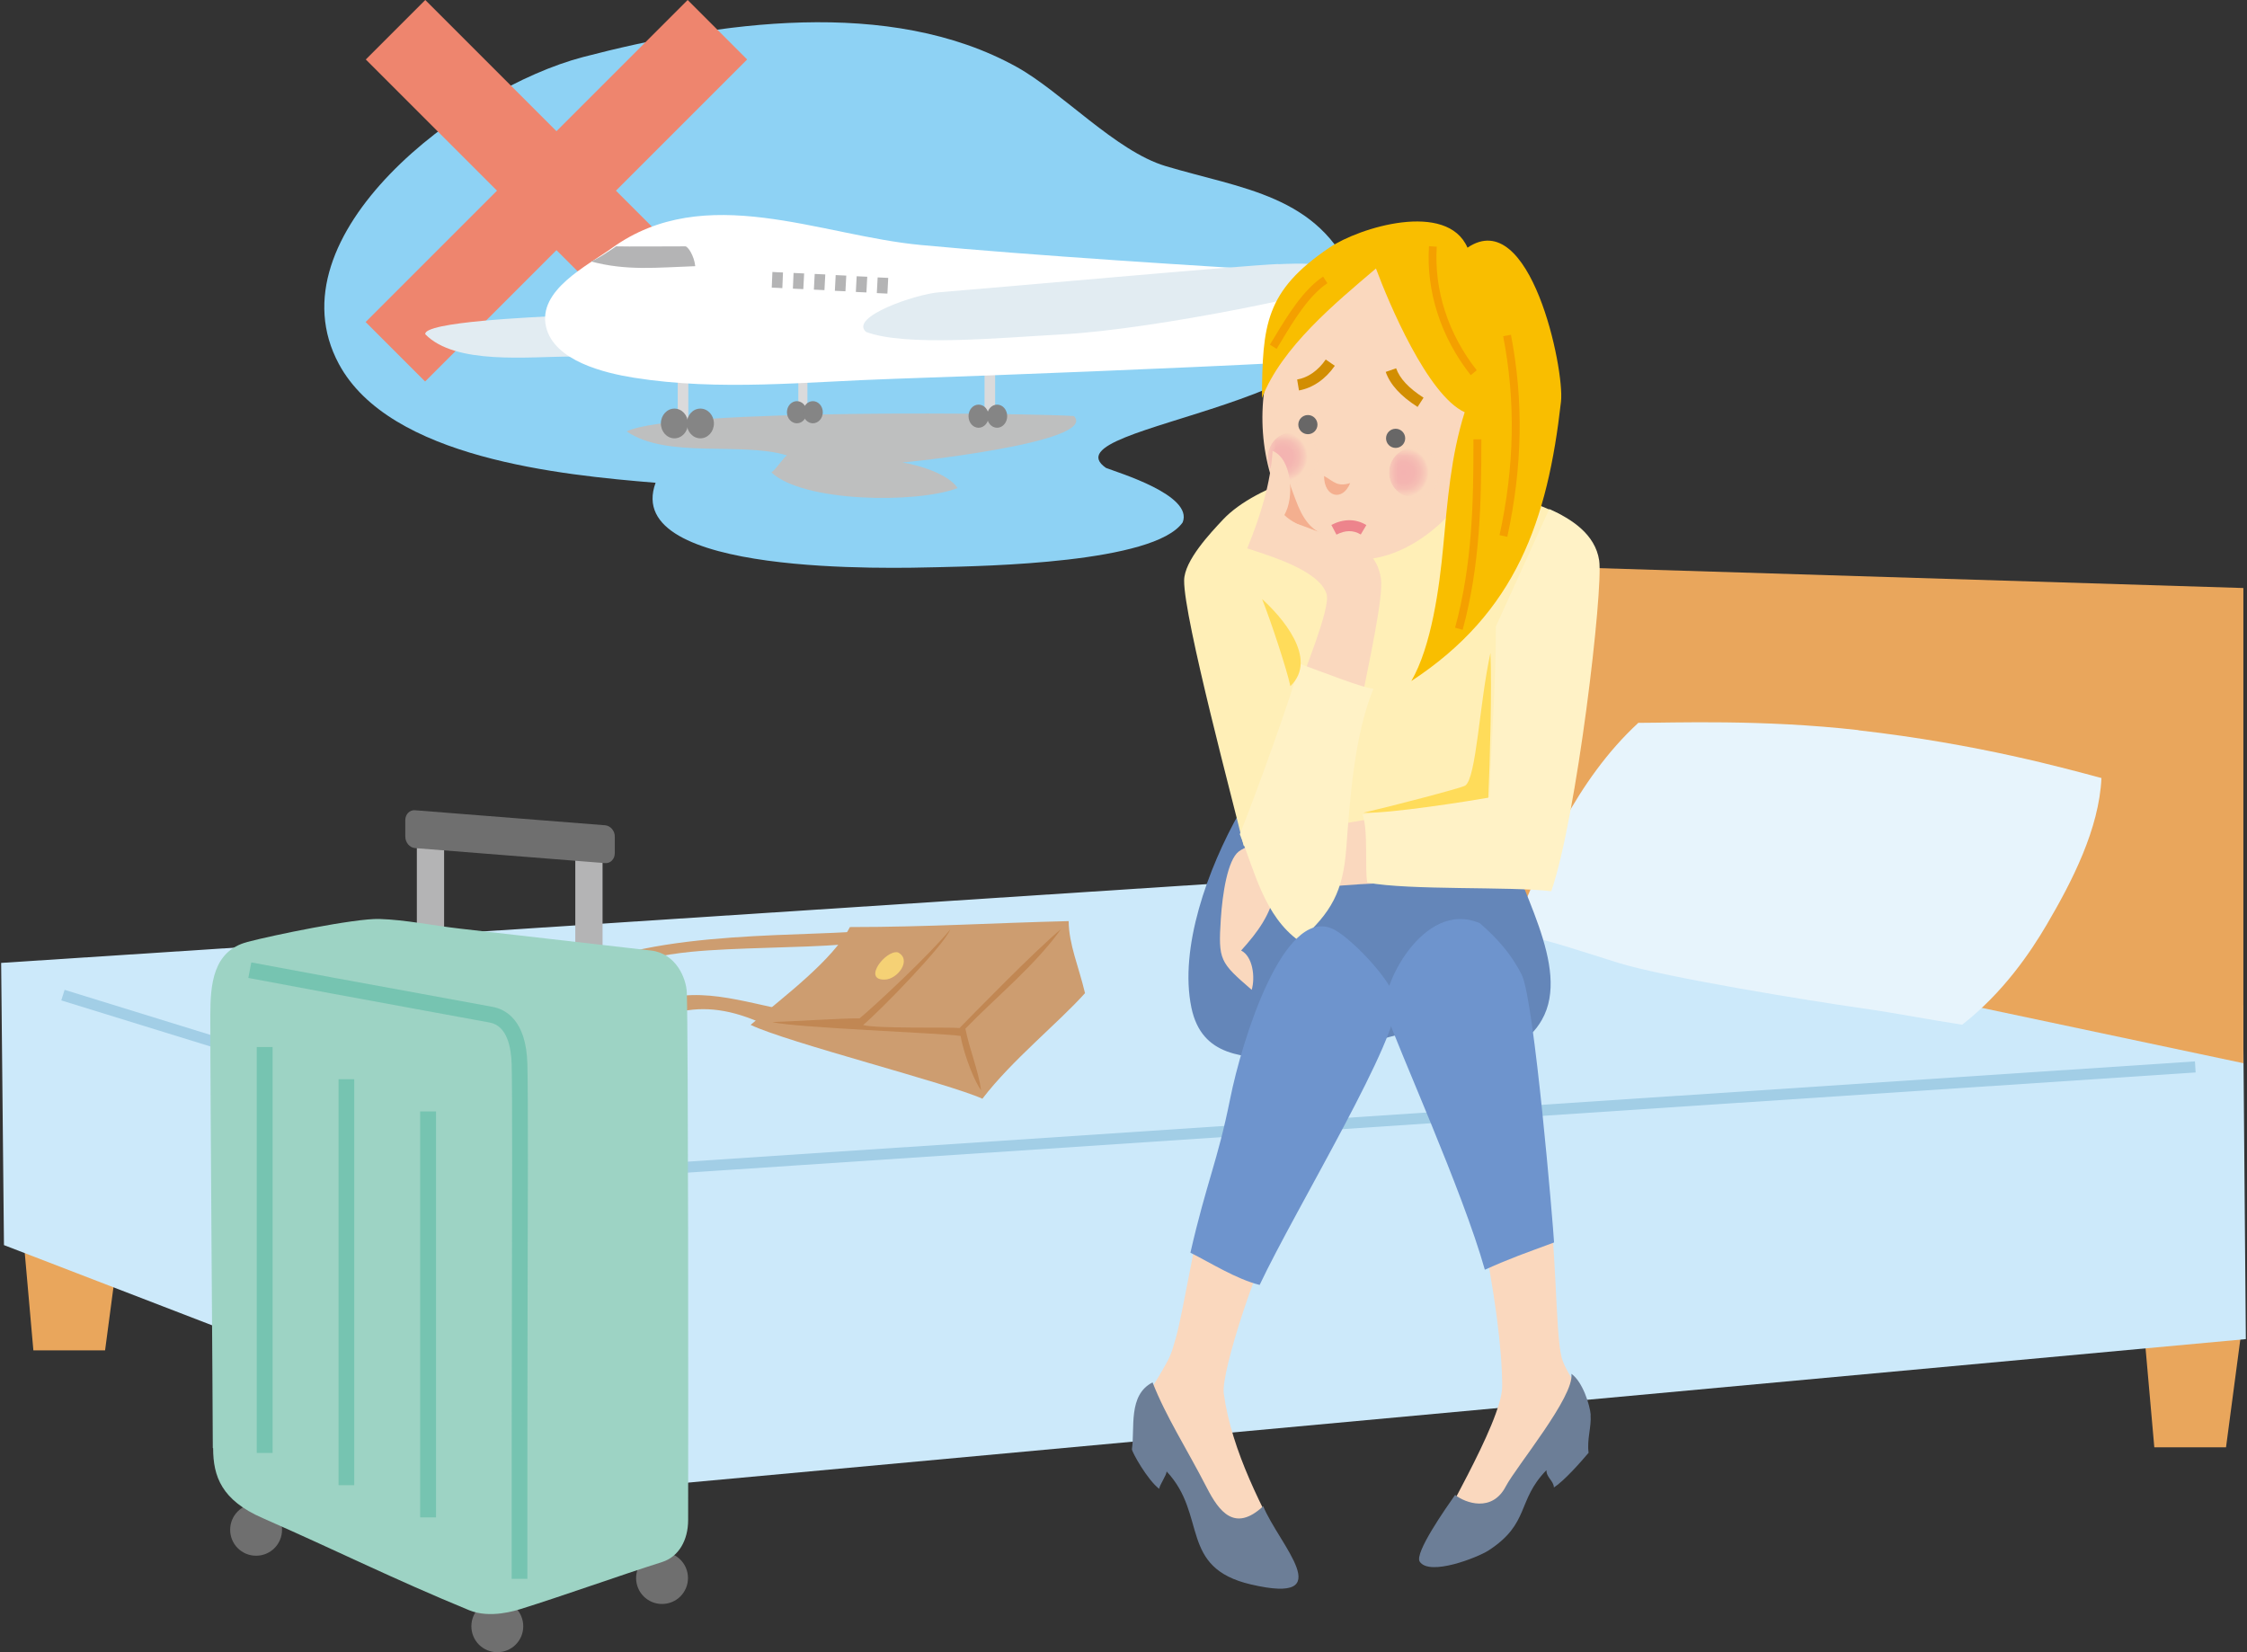 <?xml version="1.0" encoding="UTF-8"?><svg id="_イヤー_1" xmlns="http://www.w3.org/2000/svg" xmlns:xlink="http://www.w3.org/1999/xlink" viewBox="0 0 136 100"><rect x="0" y="0" width="136" height="100" fill="#333333" stroke="none"/><defs><style>.cls-1{fill:#fff;}.cls-2{fill:#cd9d70;}.cls-3{fill:#bebfbf;}.cls-4{clip-path:url(#clippath-2);}.cls-5{isolation:isolate;}.cls-6{fill:url(#_称未設定グラデーション_15);}.cls-7{fill:#ed848c;}.cls-8{fill:#e9a65c;}.cls-9{fill:#9dd3c4;}.cls-10{fill:url(#_称未設定グラデーション_4-2);}.cls-11{fill:url(#_称未設定グラデーション_15-2);}.cls-12{fill:#6c7e97;}.cls-13{fill:#f4af8f;}.cls-14{fill:#f4a000;}.cls-15{fill:#c18753;}.cls-16{clip-path:url(#clippath-1);}.cls-17{clip-path:url(#clippath-4);}.cls-18{fill:#cce9fa;}.cls-19{fill:url(#_称未設定グラデーション_4);}.cls-20{fill:#e7f4fc;}.cls-21{fill:#6f6f6f;}.cls-22{fill:#f9be00;}.cls-23{fill:#76c4b1;}.cls-24{fill:#fff2c6;}.cls-25{fill:#6e94cd;}.cls-26{fill:#ffdc5a;}.cls-27{clip-path:url(#clippath);}.cls-28{fill:#858585;}.cls-29{fill:#fad8be;}.cls-30{fill:none;}.cls-31{clip-path:url(#clippath-3);}.cls-32{mask:url(#mask-1);}.cls-33{mask:url(#mask);}.cls-34{fill:#6486b9;}.cls-35{clip-path:url(#clippath-5);}.cls-36{fill:#ffefb7;}.cls-37{fill:#dadadb;}.cls-38{fill:#d28e02;}.cls-39{fill:#e2ecf2;}.cls-40{fill:#a2cee6;}.cls-41{fill:#686767;}.cls-42{fill:#8ed2f4;}.cls-43{fill:#ee856e;}.cls-44{fill:#f5d175;}.cls-45{fill:#b4b4b5;}</style><clipPath id="clippath"><path class="cls-30" d="M84.07,28.6c0,.84,.68,1.52,1.52,1.52s1.52-.68,1.52-1.52-.68-1.52-1.52-1.52-1.52,.68-1.52,1.52"/></clipPath><radialGradient id="_称未設定グラデーション_4" cx="-472.26" cy="-8.67" fx="-472.26" fy="-8.67" r=".67" gradientTransform="translate(1152.26 48.19) scale(2.26)" gradientUnits="userSpaceOnUse"><stop offset="0" stop-color="#fff"/><stop offset=".22" stop-color="#fcfcfc"/><stop offset=".36" stop-color="#f4f3f3"/><stop offset=".48" stop-color="#e6e5e5"/><stop offset=".58" stop-color="#d3d0d0"/><stop offset=".68" stop-color="#b9b6b5"/><stop offset=".77" stop-color="#9a9594"/><stop offset=".85" stop-color="#756e6c"/><stop offset=".93" stop-color="#4b4240"/><stop offset="1" stop-color="#231815"/></radialGradient><mask id="mask" x="84.07" y="27.09" width="3.03" height="3.03" maskUnits="userSpaceOnUse"><g><rect x="84.07" y="27.09" width="3.03" height="3.03"/><g class="cls-5"><rect class="cls-19" x="84.07" y="27.09" width="3.03" height="3.03"/></g></g></mask><clipPath id="clippath-1"><rect class="cls-30" x="84.07" y="27.09" width="3.03" height="3.03"/></clipPath><clipPath id="clippath-2"><rect class="cls-30" x="84.07" y="27.09" width="3.03" height="3.03"/></clipPath><radialGradient id="_称未設定グラデーション_15" cx="-472.26" cy="-8.67" fx="-472.26" fy="-8.67" r=".67" gradientTransform="translate(1152.26 48.19) scale(2.26)" gradientUnits="userSpaceOnUse"><stop offset="0" stop-color="#f4b3b1"/><stop offset=".41" stop-color="#f4b5b1"/><stop offset=".67" stop-color="#f5beb4"/><stop offset=".89" stop-color="#f8ccba"/><stop offset="1" stop-color="#fad8be"/></radialGradient><clipPath id="clippath-3"><path class="cls-30" d="M76.73,27.67c0,.84,.68,1.52,1.52,1.52s1.52-.68,1.52-1.52-.68-1.52-1.52-1.52-1.52,.68-1.52,1.52"/></clipPath><radialGradient id="_称未設定グラデーション_4-2" cx="-470.67" cy="-8.47" fx="-470.67" fy="-8.47" r=".67" gradientTransform="translate(1141.33 46.79) scale(2.26)" xlink:href="#_称未設定グラデーション_4"/><mask id="mask-1" x="76.72" y="26.15" width="3.03" height="3.03" maskUnits="userSpaceOnUse"><g><rect x="76.73" y="26.15" width="3.03" height="3.03"/><g class="cls-5"><rect class="cls-10" x="76.72" y="26.15" width="3.03" height="3.03"/></g></g></mask><clipPath id="clippath-4"><rect class="cls-30" x="76.73" y="26.15" width="3.03" height="3.03"/></clipPath><clipPath id="clippath-5"><rect class="cls-30" x="76.73" y="26.15" width="3.03" height="3.03"/></clipPath><radialGradient id="_称未設定グラデーション_15-2" cx="-470.67" cy="-8.47" fx="-470.67" fy="-8.47" r=".67" gradientTransform="translate(1141.33 46.79) scale(2.26)" xlink:href="#_称未設定グラデーション_15"/></defs><g><path class="cls-42" d="M81.92,16.8c-2.08-5-6.79-5.37-11.38-6.75-3-.9-6.29-4.49-8.99-5.99-7.7-4.28-18.16-2.72-26.25-.61-7.27,1.9-18.98,10.79-14.79,18.58,3.08,5.72,13.48,6.72,19.17,7.19-2.1,5.69,14.46,5.17,17.08,5.11,2.88-.07,13.1-.25,14.82-2.71,.67-1.65-3.91-3.01-4.64-3.3-3.89-2.7,18.21-3.74,14.97-11.53"/><polygon class="cls-43" points="45.23 19.49 37.28 11.54 45.22 3.6 41.62 0 33.68 7.94 25.74 0 22.14 3.6 30.08 11.54 22.13 19.49 25.73 23.09 33.68 15.14 41.63 23.09 45.23 19.49"/><path class="cls-3" d="M65,25.18c-2.22-.16-24.17-.49-27.07,.93,2.44,1.68,6.93,.61,9.7,1.45-.28,.21-.62,.81-.94,1.03,1.88,1.8,8.75,1.91,11.27,.95-.54-.84-2.35-1.4-3.36-1.55-.21,.05,12-1.19,10.39-2.82"/><path class="cls-39" d="M34,19.11c-1.65,.08-8.39,.37-8.26,1.12,1.82,1.87,6.23,1.35,8.86,1.35"/><rect class="cls-37" x="59.59" y="22.63" width=".64" height="2.7"/><rect class="cls-37" x="48.32" y="22.63" width=".55" height="2.32"/><path class="cls-28" d="M48.83,24.95c0,.37-.27,.67-.6,.67s-.6-.3-.6-.67,.27-.67,.6-.67,.6,.3,.6,.67"/><path class="cls-28" d="M49.8,24.95c0,.37-.27,.67-.6,.67s-.6-.3-.6-.67,.27-.67,.6-.67,.6,.3,.6,.67"/><path class="cls-28" d="M59.84,25.19c0,.38-.27,.7-.61,.7s-.61-.31-.61-.7,.27-.7,.61-.7,.61,.31,.61,.7"/><path class="cls-28" d="M60.96,25.19c0,.38-.27,.7-.61,.7s-.61-.31-.61-.7,.27-.7,.61-.7,.61,.31,.61,.7"/><rect class="cls-37" x="41.02" y="22.93" width=".64" height="2.85"/><path class="cls-28" d="M41.64,25.63c0,.5-.37,.9-.82,.9s-.82-.4-.82-.9,.37-.9,.82-.9,.82,.4,.82,.9"/><path class="cls-28" d="M43.21,25.63c0,.5-.37,.9-.82,.9s-.82-.4-.82-.9,.37-.9,.82-.9,.82,.4,.82,.9"/><path class="cls-1" d="M79.31,16.49c-6.52-.37-16.99-1.04-23.56-1.66-6.13-.57-13.06-3.89-18.71,.18-1.48,1.07-4.51,2.54-3.99,4.77,.48,2.07,3.56,2.8,5.31,3.08,5.21,.83,10.43,.24,15.71,.07,7.12-.24,17.36-.65,23.52-.97"/><path class="cls-45" d="M42.09,16.11c-2.32,.08-4.19,.3-6.37-.3,.18,.07,1.57-.9,1.57-.9,.7,.02,3,0,4.19,0,.15,0,.53,.55,.6,1.2"/><path class="cls-39" d="M77.37,15.98c-2.22,.09-16.78,1.41-20.53,1.71-1.42,.11-5.47,1.5-4.42,2.4,2.4,.9,8,.36,11.84,.15,5.79-.31,16.92-2.69,17.22-3.14,.07-1.35-3.06-1.15-4.11-1.11"/><path class="cls-45" d="M53.07,17.74c.21,.01,.42,.02,.64,.03l.05-.95c-.21-.01-.43-.02-.64-.03l-.05,.95Zm-1.27-.07c.21,.01,.42,.02,.64,.03l.05-.95c-.21-.01-.43-.02-.64-.03l-.05,.95Zm-1.27-.07c.21,.01,.42,.02,.64,.03l.05-.95c-.22-.01-.43-.02-.64-.03l-.05,.95Zm-1.27-.07c.21,.01,.42,.02,.64,.03l.05-.95c-.22-.01-.43-.02-.64-.03l-.05,.95Zm-1.27-.06c.21,.01,.42,.02,.63,.03l.05-.95c-.22-.01-.43-.02-.64-.03l-.04,.95Zm-1.27-.06c.21,0,.42,.02,.63,.03l.04-.95c-.22,0-.43-.02-.64-.03l-.04,.95Z"/><polyline class="cls-8" points="129.79 80.81 130.39 87.6 134.73 87.6 135.63 80.81"/><polyline class="cls-8" points="1.42 74.94 2.02 81.73 6.36 81.73 7.26 74.94"/><polygon class="cls-18" points="87.13 52.59 135.76 60.83 135.93 81.05 38.33 90.04 .24 75.36 .07 58.28 87.13 52.59"/><polygon class="cls-40" points="38.2 71.2 3.71 60.55 3.91 59.91 38.28 70.53 132.85 64.24 132.89 64.91 38.2 71.2"/><polyline class="cls-8" points="89.42 54.54 89.42 34.16 135.78 35.59 135.78 64.35"/><path class="cls-20" d="M112.48,44.19c-5.83-.66-11.22-.44-13.32-.44-3.74,3.45-5.81,8.31-7.63,12.7,2.34,.47,4.17,1.13,6.43,1.83,2.92,.9,11.76,2.32,14.64,2.73,2.13,.3,4.23,.72,6.16,1.01,2.49-1.94,4.14-4.39,5.12-6.06,1.52-2.59,3.17-5.78,3.31-8.87-2.11-.56-7.42-2.06-14.71-2.89"/><path class="cls-2" d="M64.69,55.75c-4.56,.11-8.59,.36-13.17,.36h-.08c-1.01,1.98-3.97,4.19-6.01,5.92,2.2,1.06,11.98,3.54,14.03,4.47,1.8-2.35,4.56-4.55,6.21-6.39-.38-1.61-.98-2.95-.99-4.37"/><path class="cls-2" d="M51.45,56.41c-5.08,.3-14.91,.01-18.78,3.8-3.32,3.25,.7,5.17,3.54,3.43,3.32-2.04,5.66-3.56,9.78-1.76,.33-.26,.66-.53,.87-.89-3.07-.67-5.85-1.5-8.73,.44-.88,.59-5.36,4.06-5.62,.97-.26-3.14,6.29-4.49,9.29-4.79,2.73-.27,6.57-.23,9.29-.45"/><path class="cls-44" d="M54.34,57.64c-.74-.15-2.16,1.69-.79,1.65,.8-.02,1.66-1.22,.79-1.65"/><path class="cls-15" d="M64.26,56.2c-1.46,1.18-5.55,5.37-6.18,6.02-.56-.06-5.03,.05-5.84-.18,1.08-.91,4.91-4.85,5.28-5.79-1.29,1.57-4.61,4.66-5.5,5.39-.81-.03-4.53,.21-5.28,.22,1.29,.34,10.28,.67,11.4,.84,.22,1.24,.9,2.87,1.24,3.28-.17-1.21-.68-2.39-.95-3.72,1.97-2.03,4.18-3.78,5.83-6.08"/><rect class="cls-45" x="25.23" y="50.94" width="1.65" height="5.54"/><rect class="cls-45" x="34.82" y="51.92" width="1.65" height="5.54"/><path class="cls-21" d="M37.21,51.64c0,.36-.27,.63-.59,.6l-11.51-.91c-.32-.03-.58-.34-.58-.7v-.99c0-.36,.27-.63,.59-.6l11.51,.91c.32,.03,.59,.34,.58,.69v.99Z"/><path class="cls-21" d="M17.07,92.59c0,.87-.7,1.57-1.57,1.57s-1.57-.7-1.57-1.57,.7-1.57,1.57-1.57,1.57,.7,1.57,1.57"/><path class="cls-21" d="M41.64,95.51c0,.87-.7,1.57-1.57,1.57s-1.57-.7-1.57-1.57,.7-1.57,1.57-1.57,1.57,.7,1.57,1.57"/><path class="cls-21" d="M31.67,98.43c0,.87-.7,1.57-1.57,1.57s-1.57-.7-1.57-1.57,.7-1.57,1.57-1.57,1.57,.7,1.57,1.57"/><path class="cls-9" d="M12.88,87.64c0-2.66-.15-20.3-.15-26.18,0-1.89,.16-3.9,2.25-4.45,1.42-.38,6.47-1.43,7.98-1.39,1.59,.05,3.25,.4,4.84,.58,3.27,.38,8.33,.95,11.6,1.33,1.52,.17,2.14,1.69,2.17,2.55,.09,2.81,.09,25.47,.08,31.91,0,1.25-.58,2.23-1.57,2.55-2.5,.79-6.04,2.06-8.55,2.84-.29,.09-1.86,.6-3.13,.08-4.64-1.91-7.91-3.56-12.51-5.58-2.47-1.08-2.99-2.51-2.99-4.23"/><path class="cls-23" d="M30.97,95.58c0-.67,0-1.33,0-2,0-.71,0-1.43,0-2.14,0-2.33,0-6.59,.01-11.06,.02-7.02,.03-14.28-.01-15.95-.03-1.05-.28-2.35-1.33-2.54l-4.41-.81c-3.46-.63-7.18-1.32-10.2-1.89l.18-.94c3.02,.57,6.74,1.25,10.19,1.88l4.41,.81c.76,.14,2.04,.77,2.11,3.45,.05,1.69,.03,8.95,.01,15.98,0,4.47-.02,8.72-.01,11.05,0,.72,0,1.43,0,2.15,0,.66,0,1.33,0,1.99h-.95Z"/><rect class="cls-23" x="15.54" y="63.37" width=".96" height="24.57"/><rect class="cls-23" x="20.49" y="65.32" width=".95" height="24.57"/><rect class="cls-23" x="25.43" y="67.27" width=".96" height="24.57"/><path class="cls-34" d="M75.04,49.14c-1.95,3.45-3.68,8.24-2.93,11.85,.63,3.01,3.21,3.02,5.74,3.1,3.29,.09,5.92-1.7,9.06-1.81,2.39-.08,4.76,2.33,6.41-.55,1.83-3.2-1.58-8.16-2.25-11.38"/><path class="cls-36" d="M94.27,31.06c-2.89-1.3-6.53-2.51-9.64-3.18-3.64-.01-8.58,1.42-10.6,3.56-.77,.82-2.35,2.49-2.36,3.69-.03,2.27,3.07,13.8,3.6,16.05,2.96,1.25,4.42,1.96,7.73,1.92,4.43-.05,7.38,.36,8.6-4.09,.89-3.22,5.4-16.71,2.68-17.94"/><path class="cls-29" d="M87.92,16.34v.08c-9.14-2.92-12.96,5.77-11.02,12.32,2.75,9.3,11.87,4.4,13.48-2.49,.89-3.78,.92-7.51-2.46-9.91"/><path class="cls-22" d="M88.82,14.99c-1.23-2.84-6.53-1.24-8.36,0-3.89,2.63-4.05,4.69-4.08,9.1,1.2-3.08,4.43-5.74,6.9-7.84,.76,2.05,3.12,7.67,5.37,8.7-.84,2.66-1.04,5.38-1.3,8.14-.23,2.46-.71,6.03-1.93,8.13,6.35-4.16,8.25-9.72,9.06-16.92,.22-1.97-1.86-11.89-5.66-9.31"/><path class="cls-38" d="M78.62,23.63l-.11-.66c.65-.11,1.27-.54,1.73-1.21l.55,.38c-.57,.82-1.34,1.34-2.16,1.49Z"/><path class="cls-38" d="M85.8,24.63c-1.03-.66-1.66-1.35-1.93-2.12l.63-.22c.22,.62,.76,1.2,1.66,1.78l-.36,.56Z"/><path class="cls-13" d="M80.14,28.81c0,1.29,1.12,1.56,1.58,.43-.79,.23-.95-.07-1.58-.43"/><path class="cls-7" d="M80.89,32.36l-.31-.59c.74-.38,1.48-.38,2.12,.01l-.34,.57c-.45-.27-.93-.27-1.47,.01Z"/><path class="cls-29" d="M85.53,49.14c-1.65,.3-9.23,1.37-10.56,2.4-.67,.53-.98,2.54-1.08,4.08-.16,2.5-.06,2.62,1.87,4.29,.22-.76,.07-2.02-.64-2.38,1-1.11,1.8-2.17,2.09-3.72,2.7,.02,5.48-.5,8.17-.32"/><path class="cls-24" d="M90.54,37.91c.01,3.5-.29,6.81-.37,10.34-2.12,.23-5.62,.68-7.71,1.05,.37,.88,.13,3.48,.3,4.12,2.61,.48,8.54,.22,11.13,.52,1.54-4.42,3.16-18.27,2.9-20.02-.24-1.59-1.67-2.51-3.02-3.11"/><path class="cls-41" d="M79.74,25.7c0,.32-.26,.58-.58,.58s-.58-.26-.58-.58,.26-.58,.58-.58,.58,.26,.58,.58"/><path class="cls-41" d="M85.05,26.53c0,.32-.26,.58-.58,.58s-.58-.26-.58-.58,.26-.58,.58-.58,.58,.26,.58,.58"/><path class="cls-14" d="M89.01,22.7c-1.8-2.29-2.7-5.06-2.52-7.8l.47,.03c-.17,2.63,.69,5.28,2.42,7.48l-.37,.3Z"/><path class="cls-14" d="M91.23,32.49l-.47-.1c.91-4.18,.98-8.11,.22-12.04l.47-.09c.77,3.99,.7,7.99-.22,12.23Z"/><path class="cls-14" d="M88.53,38.12l-.46-.13c1.04-3.82,1.12-7.57,1.11-11.4h.48c0,3.86-.08,7.65-1.13,11.52Z"/><path class="cls-14" d="M77.26,21.11l-.4-.25,.3-.49c.76-1.26,1.71-2.82,2.92-3.63l.26,.4c-1.12,.75-2.04,2.26-2.77,3.48l-.3,.49Z"/><path class="cls-13" d="M78.26,29.82c-.27-.64-.39-1.55-.93-1.94,.59,.44,.49,3.63,.33,3.59,.84,.21,1.42,.42,2.18,.75-1.02-.54-1.36-1.87-1.58-2.39"/><path class="cls-13" d="M79.85,32.22c.06,.03,.11,.06,.17,.07-.06-.03-.12-.05-.17-.07"/></g><g class="cls-27"><g class="cls-33"><g class="cls-16"><g class="cls-4"><rect class="cls-6" x="84.07" y="27.09" width="3.03" height="3.03"/></g></g></g></g><g class="cls-31"><g class="cls-32"><g class="cls-17"><g class="cls-35"><rect class="cls-11" x="76.73" y="26.15" width="3.03" height="3.03"/></g></g></g></g><path class="cls-29" d="M78.49,42.03c.37-1.27,2.07-5.22,1.8-6.08-.44-1.43-3.45-2.31-4.8-2.76,.82-2.02,1.42-3.97,1.53-5.9,1.2,.48,1.33,2.88,.71,3.88,1.65,1.59,5.44,.87,5.85,3.86,.16,1.16-.74,5.13-1.34,8.2"/><path class="cls-24" d="M78.65,40.17c-.32,1.57-2.87,8.52-3.61,10.32,.89,2.21,1.47,4.95,3.6,6.47,1.96-1.74,2.64-3.01,2.84-5.57,.23-3.06,.48-6.86,1.65-9.71-.52,.01-3.07-1-4.48-1.51"/><path class="cls-29" d="M77.06,74.98c-.74,.85-3.18,8.01-2.99,9.36,.48,3.52,2.35,6.99,3.96,10.01-2.25,.9-4.04-.36-5.21-2.28-.8-1.31-.73-2.97-1.6-4.2-.48-.68-1.33-.95-1.67-1.64-.66-1.29,.1-2.08,.62-2.98,.65-1.12,.68-1.13,1.02-2.35,.41-1.48,1.24-6.52,1.61-7.49"/><path class="cls-29" d="M89.57,73.86c.9,4.27,1.35,7.8,1.35,10.04s-4.27,9.06-3.97,9.21c2.81,1.41,4.89-2.69,6.24-4.32,.81-.97,2.52-1.95,2.66-3.33,.11-1.04-1.08-2.34-1.33-3.29-.41-1.54-.3-7.64-.9-9.51"/><path class="cls-12" d="M76.46,91.16c-1.73,1.61-2.68,.32-3.42-1.12-1.19-2.32-2.49-4.33-3.28-6.37-1.5,.76-1.06,2.77-1.25,4.04-.02,.15,.95,1.88,1.65,2.4,.02-.23,.45-.83,.45-1.05,2.48,2.63,.72,5.82,5.11,6.84,5.42,1.26,1.68-2.42,.73-4.75"/><path class="cls-12" d="M96.28,85.65c-.05-.62-.49-2.02-1.17-2.5,.19,1.37-3.34,5.61-3.97,6.81-.83,1.6-2.45,1.01-3.07,.52-.56,.8-2.48,3.53-2.14,4.04,.6,.89,3.49-.25,4.15-.67,2.54-1.64,1.71-3.02,3.52-4.87-.02,.43,.44,.65,.45,1.05,.62-.4,1.6-1.51,2.1-2.1-.11-.82,.18-1.56,.12-2.29"/><path class="cls-25" d="M84.48,60.53c-.3-1.31-2.92-3.97-3.89-4.34-2.92-1.2-5.41,6.69-6.14,10.34-.75,3.74-1.42,5.01-2.4,9.29,1.2,.6,2.78,1.6,4.19,1.95,2.18-4.62,8.69-15.28,8.24-17.23"/><path class="cls-25" d="M92.12,59.03c-.64-1.28-1.49-2.23-2.55-3.15-3.45-1.5-6.14,4.04-5.69,5.39,.72,2.16,4.64,10.78,5.99,15.58,1.65-.74,2.34-.96,4.19-1.65-.05-.96-1.2-14.68-1.95-16.18"/><path class="cls-26" d="M90.21,39.52c-.67,3.03-.85,7.58-1.53,8.03-.23,.15-4.75,1.32-6.16,1.64,1.56,.07,6.56-.73,7.56-.91,.1-2.14,.22-6.64,.13-8.75"/><path class="cls-26" d="M76.39,36.26c.54,1.36,1.5,4.27,1.71,5.27,1.74-1.68-.59-4.26-1.71-5.27"/></svg>